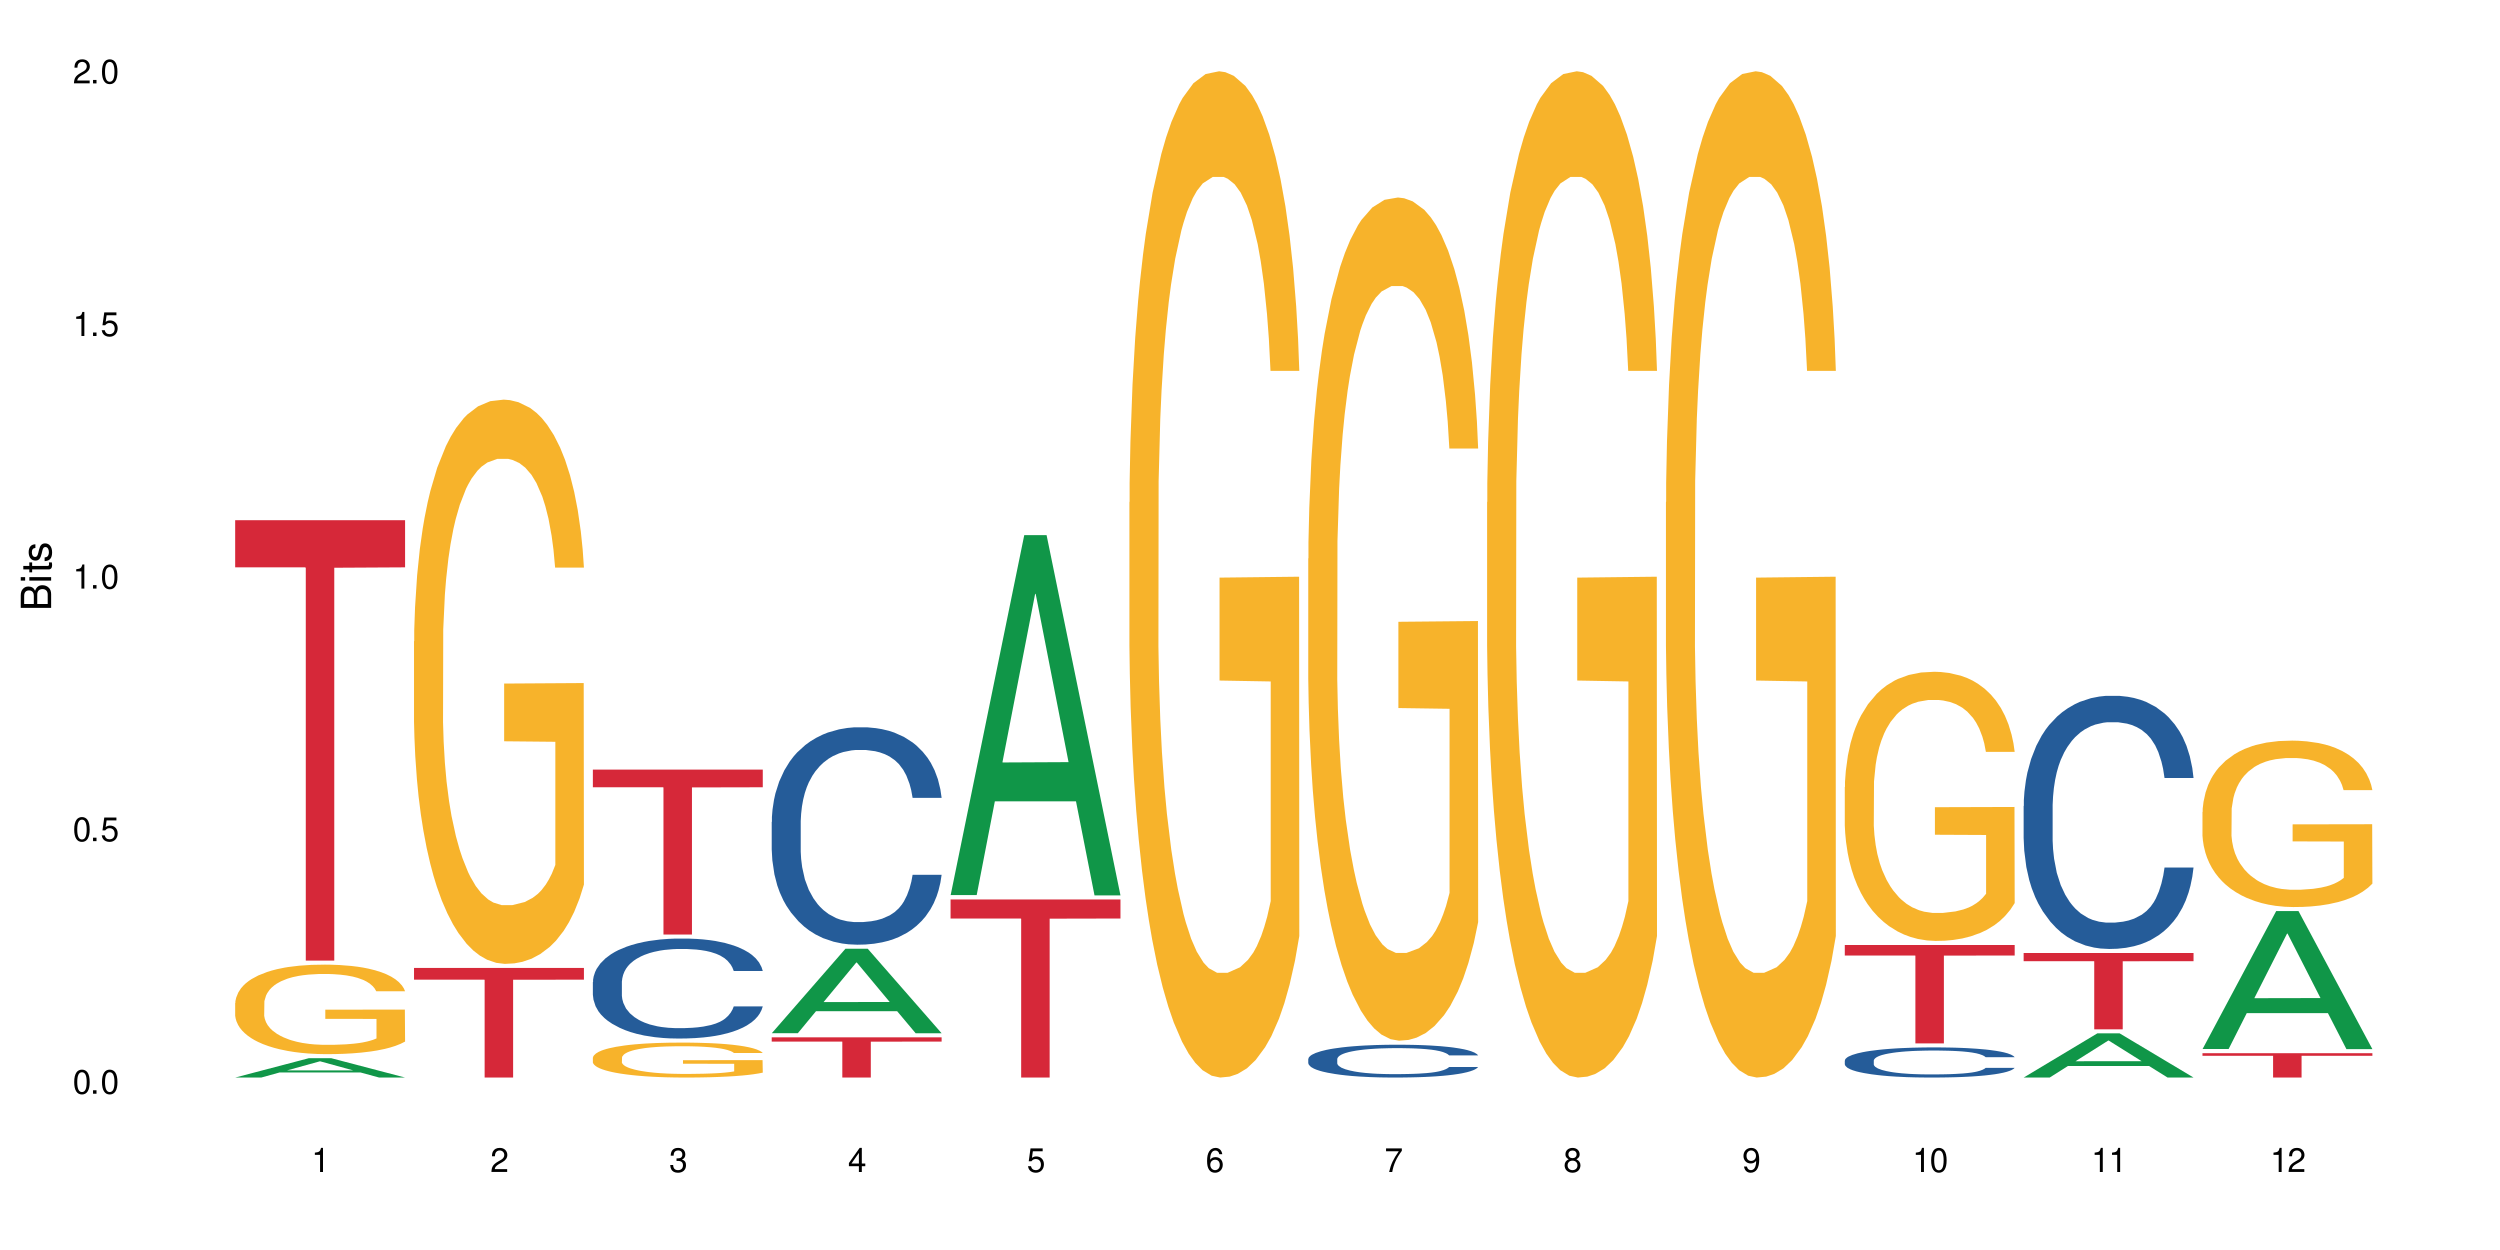 <?xml version="1.0" encoding="UTF-8"?>
<svg xmlns="http://www.w3.org/2000/svg" xmlns:xlink="http://www.w3.org/1999/xlink" width="720" height="360" viewBox="0 0 720 360">
<defs>
<g>
<g id="glyph-0-0">
</g>
<g id="glyph-0-1">
<path d="M 2.641 -6.938 C 2 -6.938 1.422 -6.656 1.078 -6.172 C 0.641 -5.562 0.406 -4.641 0.406 -3.359 C 0.406 -1.016 1.188 0.219 2.641 0.219 C 4.078 0.219 4.859 -1.016 4.859 -3.297 C 4.859 -4.641 4.656 -5.547 4.203 -6.172 C 3.844 -6.656 3.281 -6.938 2.641 -6.938 Z M 2.641 -6.188 C 3.547 -6.188 4 -5.25 4 -3.375 C 4 -1.406 3.562 -0.484 2.625 -0.484 C 1.734 -0.484 1.281 -1.438 1.281 -3.344 C 1.281 -5.25 1.734 -6.188 2.641 -6.188 Z M 2.641 -6.188 "/>
</g>
<g id="glyph-0-2">
<path d="M 1.828 -1 L 0.828 -1 L 0.828 0 L 1.828 0 Z M 1.828 -1 "/>
</g>
<g id="glyph-0-3">
<path d="M 4.562 -6.797 L 1.062 -6.797 L 0.547 -3.094 L 1.328 -3.094 C 1.719 -3.562 2.047 -3.734 2.578 -3.734 C 3.484 -3.734 4.062 -3.109 4.062 -2.094 C 4.062 -1.125 3.484 -0.531 2.578 -0.531 C 1.828 -0.531 1.375 -0.906 1.188 -1.672 L 0.328 -1.672 C 0.453 -1.109 0.547 -0.844 0.75 -0.594 C 1.125 -0.078 1.828 0.219 2.594 0.219 C 3.969 0.219 4.922 -0.781 4.922 -2.219 C 4.922 -3.562 4.031 -4.484 2.719 -4.484 C 2.25 -4.484 1.859 -4.359 1.469 -4.062 L 1.734 -5.969 L 4.562 -5.969 Z M 4.562 -6.797 "/>
</g>
<g id="glyph-0-4">
<path d="M 2.484 -4.938 L 2.484 0 L 3.328 0 L 3.328 -6.938 L 2.766 -6.938 C 2.469 -5.875 2.281 -5.734 0.984 -5.562 L 0.984 -4.938 Z M 2.484 -4.938 "/>
</g>
<g id="glyph-0-5">
<path d="M 4.859 -0.828 L 1.281 -0.828 C 1.359 -1.406 1.672 -1.781 2.5 -2.281 L 3.469 -2.828 C 4.406 -3.344 4.906 -4.062 4.906 -4.906 C 4.906 -5.484 4.672 -6.031 4.266 -6.406 C 3.859 -6.766 3.375 -6.938 2.719 -6.938 C 1.859 -6.938 1.219 -6.625 0.844 -6.031 C 0.609 -5.672 0.5 -5.234 0.484 -4.531 L 1.328 -4.531 C 1.359 -5.016 1.406 -5.281 1.531 -5.516 C 1.75 -5.938 2.188 -6.203 2.703 -6.203 C 3.469 -6.203 4.031 -5.641 4.031 -4.891 C 4.031 -4.344 3.719 -3.859 3.125 -3.516 L 2.234 -3 C 0.812 -2.172 0.406 -1.531 0.328 -0.016 L 4.859 -0.016 Z M 4.859 -0.828 "/>
</g>
<g id="glyph-0-6">
<path d="M 2.125 -3.188 L 2.578 -3.188 C 3.5 -3.188 3.984 -2.766 3.984 -1.922 C 3.984 -1.062 3.469 -0.531 2.594 -0.531 C 1.656 -0.531 1.203 -1 1.156 -2.016 L 0.312 -2.016 C 0.344 -1.453 0.438 -1.094 0.609 -0.781 C 0.953 -0.109 1.625 0.219 2.547 0.219 C 3.953 0.219 4.859 -0.625 4.859 -1.938 C 4.859 -2.828 4.516 -3.297 3.703 -3.594 C 4.344 -3.844 4.656 -4.328 4.656 -5.031 C 4.656 -6.219 3.875 -6.938 2.578 -6.938 C 1.203 -6.938 0.484 -6.172 0.453 -4.703 L 1.297 -4.703 C 1.312 -5.125 1.344 -5.359 1.453 -5.578 C 1.641 -5.969 2.062 -6.203 2.594 -6.203 C 3.344 -6.203 3.797 -5.75 3.797 -5 C 3.797 -4.516 3.609 -4.219 3.25 -4.047 C 3.016 -3.953 2.703 -3.922 2.125 -3.906 Z M 2.125 -3.188 "/>
</g>
<g id="glyph-0-7">
<path d="M 3.141 -1.672 L 3.141 0 L 3.984 0 L 3.984 -1.672 L 4.984 -1.672 L 4.984 -2.438 L 3.984 -2.438 L 3.984 -6.938 L 3.359 -6.938 L 0.266 -2.578 L 0.266 -1.672 Z M 3.141 -2.438 L 1 -2.438 L 3.141 -5.5 Z M 3.141 -2.438 "/>
</g>
<g id="glyph-0-8">
<path d="M 4.781 -5.125 C 4.609 -6.266 3.891 -6.938 2.844 -6.938 C 2.094 -6.938 1.422 -6.578 1.031 -5.953 C 0.594 -5.266 0.406 -4.422 0.406 -3.172 C 0.406 -2 0.578 -1.25 0.984 -0.641 C 1.359 -0.078 1.953 0.219 2.703 0.219 C 3.984 0.219 4.922 -0.75 4.922 -2.094 C 4.922 -3.375 4.062 -4.281 2.844 -4.281 C 2.172 -4.281 1.641 -4.031 1.281 -3.516 C 1.281 -5.234 1.828 -6.188 2.797 -6.188 C 3.391 -6.188 3.797 -5.797 3.938 -5.125 Z M 2.734 -3.531 C 3.547 -3.531 4.062 -2.953 4.062 -2.031 C 4.062 -1.156 3.484 -0.531 2.703 -0.531 C 1.922 -0.531 1.328 -1.188 1.328 -2.078 C 1.328 -2.938 1.906 -3.531 2.734 -3.531 Z M 2.734 -3.531 "/>
</g>
<g id="glyph-0-9">
<path d="M 4.984 -6.797 L 0.438 -6.797 L 0.438 -5.969 L 4.109 -5.969 C 2.5 -3.656 1.828 -2.234 1.328 0 L 2.219 0 C 2.594 -2.172 3.453 -4.047 4.984 -6.094 Z M 4.984 -6.797 "/>
</g>
<g id="glyph-0-10">
<path d="M 3.75 -3.656 C 4.469 -4.094 4.688 -4.438 4.688 -5.078 C 4.688 -6.172 3.844 -6.938 2.641 -6.938 C 1.438 -6.938 0.594 -6.172 0.594 -5.094 C 0.594 -4.438 0.812 -4.094 1.516 -3.656 C 0.734 -3.266 0.359 -2.703 0.359 -1.922 C 0.359 -0.656 1.281 0.219 2.641 0.219 C 3.984 0.219 4.922 -0.656 4.922 -1.922 C 4.922 -2.703 4.531 -3.266 3.75 -3.656 Z M 2.641 -6.188 C 3.359 -6.188 3.812 -5.75 3.812 -5.062 C 3.812 -4.406 3.344 -3.984 2.641 -3.984 C 1.922 -3.984 1.453 -4.406 1.453 -5.078 C 1.453 -5.75 1.922 -6.188 2.641 -6.188 Z M 2.641 -3.266 C 3.484 -3.266 4.062 -2.719 4.062 -1.906 C 4.062 -1.078 3.484 -0.531 2.625 -0.531 C 1.797 -0.531 1.219 -1.094 1.219 -1.906 C 1.219 -2.719 1.781 -3.266 2.641 -3.266 Z M 2.641 -3.266 "/>
</g>
<g id="glyph-0-11">
<path d="M 0.516 -1.578 C 0.672 -0.453 1.406 0.219 2.438 0.219 C 3.188 0.219 3.859 -0.141 4.266 -0.766 C 4.688 -1.453 4.891 -2.297 4.891 -3.547 C 4.891 -4.719 4.703 -5.453 4.312 -6.078 C 3.938 -6.641 3.344 -6.938 2.594 -6.938 C 1.297 -6.938 0.359 -5.969 0.359 -4.625 C 0.359 -3.344 1.234 -2.453 2.453 -2.453 C 3.094 -2.453 3.578 -2.672 4.016 -3.203 C 4 -1.484 3.469 -0.531 2.5 -0.531 C 1.906 -0.531 1.484 -0.906 1.359 -1.578 Z M 2.578 -6.203 C 3.375 -6.203 3.969 -5.531 3.969 -4.641 C 3.969 -3.797 3.391 -3.188 2.547 -3.188 C 1.734 -3.188 1.234 -3.766 1.234 -4.688 C 1.234 -5.562 1.797 -6.203 2.578 -6.203 Z M 2.578 -6.203 "/>
</g>
<g id="glyph-1-0">
</g>
<g id="glyph-1-1">
<path d="M 0 -0.953 L 0 -4.891 C 0 -5.719 -0.234 -6.344 -0.734 -6.797 C -1.188 -7.234 -1.812 -7.469 -2.5 -7.469 C -3.547 -7.469 -4.188 -7 -4.625 -5.875 C -4.984 -6.688 -5.625 -7.094 -6.531 -7.094 C -7.172 -7.094 -7.734 -6.859 -8.141 -6.391 C -8.562 -5.922 -8.75 -5.344 -8.75 -4.5 L -8.75 -0.953 Z M -4.984 -2.062 L -7.766 -2.062 L -7.766 -4.219 C -7.766 -4.844 -7.688 -5.203 -7.453 -5.5 C -7.219 -5.812 -6.859 -5.969 -6.375 -5.969 C -5.891 -5.969 -5.531 -5.812 -5.297 -5.5 C -5.062 -5.203 -4.984 -4.844 -4.984 -4.219 Z M -0.984 -2.062 L -4 -2.062 L -4 -4.781 C -4 -5.766 -3.438 -6.359 -2.484 -6.359 C -1.547 -6.359 -0.984 -5.766 -0.984 -4.781 Z M -0.984 -2.062 "/>
</g>
<g id="glyph-1-2">
<path d="M -6.281 -1.797 L -6.281 -0.797 L 0 -0.797 L 0 -1.797 Z M -8.75 -1.797 L -8.75 -0.797 L -7.484 -0.797 L -7.484 -1.797 Z M -8.75 -1.797 "/>
</g>
<g id="glyph-1-3">
<path d="M -6.281 -3.047 L -6.281 -2.016 L -8.016 -2.016 L -8.016 -1.016 L -6.281 -1.016 L -6.281 -0.172 L -5.469 -0.172 L -5.469 -1.016 L -0.719 -1.016 C -0.078 -1.016 0.281 -1.453 0.281 -2.234 C 0.281 -2.5 0.25 -2.719 0.188 -3.047 L -0.641 -3.047 C -0.609 -2.906 -0.594 -2.766 -0.594 -2.562 C -0.594 -2.141 -0.719 -2.016 -1.156 -2.016 L -5.469 -2.016 L -5.469 -3.047 Z M -6.281 -3.047 "/>
</g>
<g id="glyph-1-4">
<path d="M -4.531 -5.25 C -5.766 -5.25 -6.469 -4.422 -6.469 -2.969 C -6.469 -1.516 -5.719 -0.562 -4.547 -0.562 C -3.562 -0.562 -3.094 -1.062 -2.734 -2.562 L -2.516 -3.484 C -2.344 -4.188 -2.094 -4.469 -1.641 -4.469 C -1.047 -4.469 -0.641 -3.875 -0.641 -3 C -0.641 -2.453 -0.797 -2 -1.062 -1.75 C -1.25 -1.594 -1.422 -1.531 -1.875 -1.469 L -1.875 -0.406 C -0.422 -0.453 0.281 -1.266 0.281 -2.922 C 0.281 -4.5 -0.5 -5.516 -1.719 -5.516 C -2.656 -5.516 -3.172 -4.984 -3.469 -3.734 L -3.703 -2.766 C -3.891 -1.953 -4.156 -1.609 -4.594 -1.609 C -5.188 -1.609 -5.547 -2.125 -5.547 -2.938 C -5.547 -3.75 -5.203 -4.172 -4.531 -4.203 Z M -4.531 -5.25 "/>
</g>
</g>
</defs>
<rect x="-72" y="-36" width="864" height="432" fill="rgb(100%, 100%, 100%)" fill-opacity="1"/>
<path fill-rule="nonzero" fill="rgb(6.275%, 58.824%, 28.235%)" fill-opacity="1" d="M 67.73 310.328 L 67.785 310.32 L 88.957 304.758 L 95.387 304.758 L 116.664 310.332 L 109.188 310.332 L 103.855 308.879 L 80.488 308.879 L 75.258 310.328 L 67.73 310.328 L 82.734 308.277 L 101.711 308.27 L 92.25 305.672 L 92.145 305.664 L 92.039 305.68 L 82.684 308.27 L 82.734 308.277 Z M 67.73 310.328 "/>
<path fill-rule="nonzero" fill="rgb(96.863%, 70.196%, 16.863%)" fill-opacity="1" d="M 67.73 288.855 L 67.789 288.832 L 67.789 288.363 L 68.031 287.301 L 68.625 285.844 L 69.402 284.641 L 70.238 283.699 L 70.773 283.207 L 71.668 282.5 L 72.445 281.98 L 74.414 280.922 L 76.922 279.934 L 78.293 279.508 L 79.844 279.109 L 82.051 278.66 L 83.066 278.496 L 86.172 278.121 L 89.691 277.883 L 93.57 277.812 L 95.359 277.836 L 97.805 277.93 L 101.148 278.191 L 103.059 278.426 L 104.551 278.66 L 106.102 278.969 L 108.012 279.438 L 109.801 280.004 L 111.234 280.566 L 112.664 281.273 L 113.859 282.027 L 114.871 282.852 L 115.77 283.84 L 116.305 284.664 L 116.664 285.488 L 108.367 285.488 L 107.891 284.664 L 107.355 284.027 L 106.461 283.254 L 105.562 282.688 L 104.668 282.238 L 102.996 281.629 L 101.566 281.25 L 99.777 280.922 L 98.047 280.711 L 96.074 280.566 L 94.883 280.52 L 91.719 280.52 L 88.855 280.688 L 87.184 280.875 L 85.992 281.062 L 84.32 281.414 L 83.305 281.699 L 82.707 281.887 L 80.918 282.617 L 79.727 283.277 L 79.07 283.723 L 78.234 284.43 L 77.637 285.066 L 76.98 286.008 L 76.621 286.715 L 76.145 288.316 L 76.086 292.555 L 76.266 293.449 L 76.621 294.414 L 77.102 295.262 L 77.816 296.156 L 78.531 296.84 L 79.785 297.758 L 80.859 298.367 L 81.695 298.77 L 83.305 299.406 L 83.961 299.617 L 85.512 300.039 L 87.125 300.371 L 89.094 300.652 L 90.586 300.793 L 92.973 300.91 L 96.016 300.91 L 99.598 300.77 L 101.863 300.582 L 103.414 300.395 L 104.43 300.23 L 105.684 299.969 L 106.578 299.734 L 107.414 299.477 L 108.43 299.074 L 108.43 293.449 L 93.688 293.426 L 93.688 290.785 L 116.602 290.762 L 116.664 299.969 L 115.41 300.605 L 113.859 301.219 L 112.367 301.688 L 110.816 302.09 L 108.605 302.535 L 106.816 302.82 L 104.07 303.148 L 101.566 303.359 L 98.941 303.5 L 96.613 303.57 L 93.867 303.598 L 91.422 303.547 L 88.797 303.406 L 86.707 303.219 L 84.797 302.984 L 82.887 302.676 L 80.5 302.184 L 78.949 301.781 L 77.34 301.289 L 75.727 300.699 L 74.297 300.062 L 73.34 299.57 L 72.387 299.004 L 71.371 298.297 L 70.418 297.496 L 69.699 296.766 L 69.043 295.945 L 68.566 295.168 L 68.09 294.105 L 67.852 293.258 L 67.73 292.527 Z M 67.73 288.855 "/>
<path fill-rule="nonzero" fill="rgb(83.922%, 15.686%, 22.353%)" fill-opacity="1" d="M 67.73 149.816 L 116.664 149.816 L 116.664 163.395 L 96.27 163.512 L 96.27 276.648 L 88.066 276.648 L 88.066 163.633 L 87.945 163.395 L 67.73 163.395 Z M 67.73 149.816 "/>
<path fill-rule="nonzero" fill="rgb(96.863%, 70.196%, 16.863%)" fill-opacity="1" d="M 119.238 184.695 L 119.297 184.547 L 119.297 181.582 L 119.535 174.902 L 120.133 165.699 L 120.91 158.133 L 121.746 152.195 L 122.281 149.078 L 123.176 144.629 L 123.953 141.363 L 125.922 134.684 L 128.43 128.453 L 129.801 125.781 L 131.352 123.258 L 133.559 120.438 L 134.574 119.398 L 137.676 117.023 L 141.199 115.539 L 145.078 115.094 L 146.867 115.242 L 149.312 115.836 L 152.656 117.469 L 154.566 118.953 L 156.059 120.438 L 157.609 122.367 L 159.52 125.336 L 161.309 128.895 L 162.742 132.457 L 164.172 136.91 L 165.367 141.66 L 166.379 146.852 L 167.277 153.086 L 167.812 158.281 L 168.172 163.477 L 159.875 163.477 L 159.398 158.281 L 158.863 154.273 L 157.965 149.375 L 157.07 145.816 L 156.176 142.996 L 154.504 139.137 L 153.074 136.762 L 151.281 134.684 L 149.551 133.348 L 147.582 132.457 L 146.391 132.16 L 143.227 132.16 L 140.363 133.199 L 138.691 134.387 L 137.5 135.574 L 135.828 137.801 L 134.812 139.582 L 134.215 140.77 L 132.426 145.371 L 131.234 149.523 L 130.578 152.344 L 129.742 156.797 L 129.145 160.805 L 128.488 166.738 L 128.129 171.191 L 127.652 181.285 L 127.594 207.996 L 127.773 213.637 L 128.129 219.719 L 128.605 225.062 L 129.324 230.703 L 130.039 235.008 L 131.293 240.793 L 132.367 244.652 L 133.203 247.176 L 134.812 251.184 L 135.469 252.52 L 137.02 255.191 L 138.633 257.266 L 140.602 259.047 L 142.094 259.938 L 144.48 260.68 L 147.523 260.68 L 151.105 259.789 L 153.371 258.602 L 154.922 257.414 L 155.938 256.375 L 157.191 254.746 L 158.086 253.262 L 158.922 251.629 L 159.938 249.105 L 159.938 213.637 L 145.195 213.488 L 145.195 196.867 L 168.109 196.719 L 168.172 254.746 L 166.918 258.75 L 165.367 262.609 L 163.875 265.578 L 162.324 268.102 L 160.113 270.922 L 158.324 272.703 L 155.578 274.777 L 153.074 276.113 L 150.449 277.004 L 148.121 277.449 L 145.375 277.598 L 142.93 277.301 L 140.305 276.41 L 138.215 275.223 L 136.305 273.742 L 134.395 271.812 L 132.008 268.695 L 130.457 266.172 L 128.848 263.055 L 127.234 259.344 L 125.801 255.34 L 124.848 252.223 L 123.895 248.66 L 122.879 244.207 L 121.926 239.16 L 121.207 234.562 L 120.551 229.367 L 120.074 224.469 L 119.598 217.793 L 119.359 212.449 L 119.238 207.848 Z M 119.238 184.695 "/>
<path fill-rule="nonzero" fill="rgb(83.922%, 15.686%, 22.353%)" fill-opacity="1" d="M 119.238 278.762 L 168.172 278.762 L 168.172 282.141 L 147.777 282.172 L 147.777 310.332 L 139.574 310.332 L 139.574 282.203 L 139.453 282.141 L 119.238 282.141 Z M 119.238 278.762 "/>
<path fill-rule="nonzero" fill="rgb(14.51%, 36.078%, 60%)" fill-opacity="1" d="M 170.746 282.84 L 170.805 282.816 L 170.805 282.184 L 170.984 281.184 L 171.402 279.922 L 171.82 279.051 L 172.895 277.5 L 174.387 276 L 175.938 274.844 L 177.07 274.16 L 178.086 273.633 L 180.414 272.66 L 181.906 272.16 L 183.516 271.711 L 185.484 271.266 L 186.918 271 L 190.141 270.578 L 192.527 270.395 L 194.375 270.316 L 198.375 270.316 L 200.762 270.422 L 202.492 270.555 L 204.402 270.766 L 206.012 271 L 208.816 271.578 L 211.324 272.316 L 212.457 272.738 L 214.25 273.555 L 215.621 274.344 L 216.574 275.027 L 217.648 276 L 218.605 277.184 L 219.32 278.527 L 219.68 279.656 L 211.324 279.656 L 210.906 278.605 L 210.43 277.789 L 209.535 276.711 L 208.641 275.949 L 207.387 275.184 L 206.25 274.684 L 204.699 274.184 L 203.328 273.867 L 201.895 273.633 L 200.523 273.473 L 197.898 273.316 L 194.855 273.316 L 193.719 273.367 L 191.395 273.578 L 190.141 273.762 L 188.352 274.133 L 187.098 274.473 L 185.605 275 L 184.59 275.449 L 183.336 276.133 L 182.441 276.738 L 181.426 277.605 L 180.832 278.262 L 180.293 279 L 179.816 279.867 L 179.457 280.789 L 179.219 281.762 L 179.102 282.711 L 179.102 286.789 L 179.219 287.734 L 179.52 288.84 L 180.293 290.445 L 181.426 291.84 L 182.742 292.945 L 183.992 293.734 L 184.711 294.102 L 185.664 294.523 L 187.156 295.051 L 189.305 295.574 L 190.559 295.785 L 192.469 295.996 L 194.438 296.102 L 197.062 296.102 L 199.391 295.996 L 200.941 295.867 L 202.551 295.656 L 204.762 295.207 L 206.133 294.785 L 207.324 294.285 L 208.223 293.785 L 208.816 293.367 L 209.711 292.551 L 210.43 291.656 L 210.965 290.734 L 211.324 289.84 L 219.68 289.84 L 219.32 290.891 L 218.785 291.918 L 218.246 292.684 L 217.41 293.602 L 216.457 294.418 L 215.082 295.34 L 213.949 295.945 L 212.457 296.602 L 211.086 297.102 L 209.594 297.551 L 207.387 298.074 L 205.953 298.34 L 204.402 298.574 L 202.551 298.785 L 200.227 298.969 L 197.719 299.074 L 195.391 299.102 L 192.887 299.051 L 191.035 298.945 L 188.59 298.707 L 185.547 298.234 L 183.336 297.734 L 181.605 297.234 L 180.113 296.707 L 178.445 295.996 L 176.297 294.84 L 174.984 293.945 L 174.086 293.207 L 173.074 292.184 L 172.355 291.262 L 171.523 289.789 L 170.926 287.918 L 170.746 286.473 Z M 170.746 282.84 "/>
<path fill-rule="nonzero" fill="rgb(96.863%, 70.196%, 16.863%)" fill-opacity="1" d="M 170.746 304.578 L 170.805 304.566 L 170.805 304.383 L 171.043 303.969 L 171.641 303.402 L 172.418 302.934 L 173.254 302.562 L 173.789 302.371 L 174.684 302.094 L 175.461 301.895 L 177.43 301.48 L 179.938 301.094 L 181.309 300.926 L 182.859 300.77 L 185.066 300.598 L 186.082 300.531 L 189.184 300.387 L 192.707 300.293 L 196.586 300.266 L 198.375 300.273 L 200.82 300.312 L 204.164 300.414 L 206.074 300.504 L 207.566 300.598 L 209.117 300.715 L 211.027 300.898 L 212.816 301.121 L 214.25 301.34 L 215.68 301.617 L 216.875 301.91 L 217.887 302.234 L 218.785 302.617 L 219.32 302.941 L 219.68 303.262 L 211.383 303.262 L 210.906 302.941 L 210.371 302.691 L 209.473 302.391 L 208.578 302.168 L 207.684 301.992 L 206.012 301.754 L 204.582 301.609 L 202.789 301.48 L 201.059 301.395 L 199.09 301.34 L 197.898 301.324 L 194.734 301.324 L 191.871 301.387 L 190.199 301.461 L 189.008 301.535 L 187.336 301.672 L 186.32 301.781 L 185.723 301.855 L 183.934 302.141 L 182.742 302.398 L 182.086 302.574 L 181.25 302.848 L 180.652 303.098 L 179.996 303.465 L 179.637 303.742 L 179.16 304.367 L 179.102 306.02 L 179.281 306.371 L 179.637 306.746 L 180.113 307.078 L 180.832 307.426 L 181.547 307.695 L 182.801 308.051 L 183.875 308.293 L 184.711 308.449 L 186.32 308.695 L 186.977 308.777 L 188.527 308.945 L 190.141 309.074 L 192.109 309.184 L 193.602 309.238 L 195.988 309.285 L 199.031 309.285 L 202.613 309.23 L 204.879 309.156 L 206.43 309.082 L 207.445 309.02 L 208.699 308.918 L 209.594 308.824 L 210.43 308.723 L 211.445 308.566 L 211.445 306.371 L 196.703 306.359 L 196.703 305.332 L 219.617 305.32 L 219.68 308.918 L 218.426 309.164 L 216.875 309.402 L 215.383 309.586 L 213.832 309.742 L 211.621 309.918 L 209.832 310.027 L 207.086 310.156 L 204.582 310.242 L 201.957 310.297 L 199.629 310.324 L 196.883 310.332 L 194.438 310.312 L 191.812 310.258 L 189.723 310.184 L 187.812 310.094 L 185.902 309.973 L 183.516 309.781 L 181.965 309.625 L 180.355 309.43 L 178.742 309.203 L 177.309 308.953 L 176.355 308.762 L 175.402 308.539 L 174.387 308.266 L 173.43 307.953 L 172.715 307.668 L 172.059 307.344 L 171.582 307.043 L 171.105 306.629 L 170.867 306.297 L 170.746 306.012 Z M 170.746 304.578 "/>
<path fill-rule="nonzero" fill="rgb(83.922%, 15.686%, 22.353%)" fill-opacity="1" d="M 170.746 221.648 L 219.68 221.648 L 219.68 226.734 L 199.285 226.781 L 199.285 269.152 L 191.078 269.152 L 191.078 226.824 L 190.961 226.734 L 170.746 226.734 Z M 170.746 221.648 "/>
<path fill-rule="nonzero" fill="rgb(6.275%, 58.824%, 28.235%)" fill-opacity="1" d="M 222.254 297.559 L 222.305 297.535 L 243.48 273.242 L 249.91 273.242 L 271.188 297.582 L 263.711 297.582 L 258.379 291.227 L 235.008 291.227 L 229.781 297.559 L 222.254 297.559 L 237.258 288.598 L 256.234 288.574 L 246.773 277.219 L 246.668 277.195 L 246.562 277.262 L 237.207 288.574 L 237.258 288.598 Z M 222.254 297.559 "/>
<path fill-rule="nonzero" fill="rgb(14.51%, 36.078%, 60%)" fill-opacity="1" d="M 222.254 236.715 L 222.312 236.66 L 222.312 235.285 L 222.492 233.113 L 222.91 230.367 L 223.328 228.477 L 224.402 225.102 L 225.895 221.84 L 227.445 219.324 L 228.578 217.836 L 229.594 216.691 L 231.922 214.574 L 233.414 213.488 L 235.023 212.516 L 236.992 211.543 L 238.426 210.969 L 241.648 210.055 L 244.035 209.652 L 245.883 209.48 L 249.883 209.48 L 252.27 209.711 L 254 209.996 L 255.91 210.453 L 257.52 210.969 L 260.324 212.227 L 262.832 213.828 L 263.965 214.746 L 265.754 216.52 L 267.129 218.234 L 268.082 219.723 L 269.156 221.84 L 270.113 224.414 L 270.828 227.332 L 271.188 229.793 L 262.832 229.793 L 262.414 227.504 L 261.938 225.73 L 261.043 223.387 L 260.145 221.727 L 258.895 220.066 L 257.758 218.98 L 256.207 217.891 L 254.836 217.207 L 253.402 216.691 L 252.031 216.348 L 249.406 216.004 L 246.363 216.004 L 245.227 216.117 L 242.902 216.578 L 241.648 216.977 L 239.855 217.777 L 238.605 218.523 L 237.113 219.668 L 236.098 220.641 L 234.844 222.125 L 233.949 223.441 L 232.934 225.332 L 232.34 226.762 L 231.801 228.363 L 231.324 230.25 L 230.965 232.254 L 230.727 234.371 L 230.609 236.43 L 230.609 245.301 L 230.727 247.359 L 231.027 249.762 L 231.801 253.254 L 232.934 256.285 L 234.25 258.688 L 235.5 260.406 L 236.219 261.207 L 237.172 262.121 L 238.664 263.266 L 240.812 264.41 L 242.066 264.867 L 243.977 265.324 L 245.945 265.555 L 248.57 265.555 L 250.898 265.324 L 252.449 265.039 L 254.059 264.582 L 256.266 263.609 L 257.641 262.691 L 258.832 261.605 L 259.73 260.52 L 260.324 259.605 L 261.219 257.828 L 261.938 255.883 L 262.473 253.883 L 262.832 251.938 L 271.188 251.938 L 270.828 254.227 L 270.289 256.457 L 269.754 258.117 L 268.918 260.117 L 267.965 261.891 L 266.59 263.895 L 265.457 265.211 L 263.965 266.641 L 262.594 267.727 L 261.102 268.699 L 258.895 269.844 L 257.461 270.418 L 255.91 270.934 L 254.059 271.391 L 251.73 271.789 L 249.227 272.02 L 246.898 272.078 L 244.391 271.961 L 242.543 271.734 L 240.098 271.219 L 237.051 270.188 L 234.844 269.102 L 233.113 268.016 L 231.621 266.871 L 229.953 265.324 L 227.805 262.809 L 226.492 260.863 L 225.594 259.262 L 224.582 257.027 L 223.863 255.027 L 223.031 251.82 L 222.434 247.758 L 222.254 244.613 Z M 222.254 236.715 "/>
<path fill-rule="nonzero" fill="rgb(83.922%, 15.686%, 22.353%)" fill-opacity="1" d="M 222.254 298.746 L 271.188 298.746 L 271.188 299.984 L 250.793 299.996 L 250.793 310.332 L 242.586 310.332 L 242.586 300.008 L 242.469 299.984 L 222.254 299.984 Z M 222.254 298.746 "/>
<path fill-rule="nonzero" fill="rgb(6.275%, 58.824%, 28.235%)" fill-opacity="1" d="M 273.762 257.777 L 273.812 257.68 L 294.984 154.125 L 301.418 154.125 L 322.695 257.875 L 315.219 257.875 L 309.887 230.793 L 286.516 230.793 L 281.289 257.777 L 273.762 257.777 L 288.766 219.59 L 307.742 219.492 L 298.281 171.074 L 298.176 170.977 L 298.07 171.27 L 288.711 219.492 L 288.766 219.59 Z M 273.762 257.777 "/>
<path fill-rule="nonzero" fill="rgb(83.922%, 15.686%, 22.353%)" fill-opacity="1" d="M 273.762 259.039 L 322.695 259.039 L 322.695 264.531 L 302.301 264.578 L 302.301 310.332 L 294.094 310.332 L 294.094 264.625 L 293.977 264.531 L 273.762 264.531 Z M 273.762 259.039 "/>
<path fill-rule="nonzero" fill="rgb(96.863%, 70.196%, 16.863%)" fill-opacity="1" d="M 325.27 144.652 L 325.328 144.387 L 325.328 139.094 L 325.566 127.184 L 326.164 110.777 L 326.941 97.277 L 327.773 86.691 L 328.312 81.133 L 329.207 73.195 L 329.984 67.371 L 331.953 55.461 L 334.457 44.348 L 335.832 39.582 L 337.383 35.082 L 339.59 30.055 L 340.605 28.203 L 343.707 23.965 L 347.23 21.32 L 351.109 20.527 L 352.898 20.789 L 355.344 21.848 L 358.688 24.762 L 360.594 27.406 L 362.086 30.055 L 363.641 33.496 L 365.547 38.789 L 367.34 45.141 L 368.77 51.492 L 370.203 59.43 L 371.395 67.902 L 372.41 77.164 L 373.305 88.281 L 373.844 97.543 L 374.199 106.805 L 365.906 106.805 L 365.43 97.543 L 364.891 90.398 L 363.996 81.664 L 363.102 75.312 L 362.207 70.281 L 360.535 63.402 L 359.105 59.168 L 357.312 55.461 L 355.582 53.078 L 353.613 51.492 L 352.422 50.961 L 349.258 50.961 L 346.395 52.816 L 344.723 54.934 L 343.527 57.051 L 341.859 61.02 L 340.844 64.195 L 340.246 66.312 L 338.457 74.516 L 337.262 81.93 L 336.605 86.957 L 335.77 94.898 L 335.176 102.043 L 334.52 112.629 L 334.16 120.57 L 333.684 138.566 L 333.625 186.207 L 333.801 196.262 L 334.16 207.113 L 334.637 216.641 L 335.355 226.699 L 336.07 234.375 L 337.324 244.695 L 338.398 251.578 L 339.234 256.078 L 340.844 263.223 L 341.5 265.605 L 343.051 270.367 L 344.664 274.074 L 346.633 277.25 L 348.125 278.836 L 350.512 280.16 L 353.555 280.16 L 357.133 278.574 L 359.402 276.457 L 360.953 274.34 L 361.969 272.484 L 363.223 269.574 L 364.117 266.926 L 364.953 264.016 L 365.965 259.516 L 365.965 196.262 L 351.227 195.996 L 351.227 166.355 L 374.141 166.09 L 374.199 269.574 L 372.949 276.719 L 371.395 283.602 L 369.906 288.895 L 368.352 293.395 L 366.145 298.422 L 364.355 301.598 L 361.609 305.305 L 359.105 307.688 L 356.477 309.273 L 354.152 310.066 L 351.406 310.332 L 348.961 309.805 L 346.332 308.215 L 344.246 306.098 L 342.336 303.453 L 340.426 300.012 L 338.039 294.453 L 336.488 289.953 L 334.875 284.395 L 333.266 277.777 L 331.832 270.633 L 330.879 265.074 L 329.922 258.723 L 328.91 250.781 L 327.953 241.785 L 327.238 233.578 L 326.582 224.316 L 326.105 215.582 L 325.625 203.672 L 325.387 194.145 L 325.27 185.941 Z M 325.27 144.652 "/>
<path fill-rule="nonzero" fill="rgb(14.51%, 36.078%, 60%)" fill-opacity="1" d="M 376.777 304.996 L 376.836 304.988 L 376.836 304.781 L 377.016 304.453 L 377.434 304.039 L 377.852 303.754 L 378.926 303.246 L 380.418 302.754 L 381.969 302.371 L 383.102 302.148 L 384.117 301.977 L 386.445 301.656 L 387.934 301.492 L 389.547 301.344 L 391.516 301.199 L 392.949 301.113 L 396.172 300.973 L 398.559 300.914 L 400.406 300.887 L 404.406 300.887 L 406.793 300.922 L 408.523 300.965 L 410.434 301.035 L 412.043 301.113 L 414.848 301.301 L 417.355 301.543 L 418.488 301.68 L 420.277 301.949 L 421.652 302.207 L 422.605 302.434 L 423.68 302.754 L 424.633 303.141 L 425.352 303.582 L 425.707 303.953 L 417.355 303.953 L 416.938 303.605 L 416.461 303.34 L 415.562 302.984 L 414.668 302.734 L 413.414 302.484 L 412.281 302.32 L 410.73 302.156 L 409.359 302.055 L 407.926 301.977 L 406.555 301.922 L 403.93 301.871 L 400.883 301.871 L 399.75 301.891 L 397.422 301.957 L 396.172 302.02 L 394.379 302.141 L 393.129 302.25 L 391.637 302.426 L 390.621 302.57 L 389.367 302.797 L 388.473 302.992 L 387.457 303.277 L 386.859 303.496 L 386.324 303.738 L 385.848 304.02 L 385.488 304.324 L 385.25 304.645 L 385.129 304.953 L 385.129 306.293 L 385.25 306.602 L 385.547 306.965 L 386.324 307.492 L 387.457 307.949 L 388.77 308.312 L 390.023 308.57 L 390.738 308.691 L 391.695 308.832 L 393.188 309.004 L 395.336 309.176 L 396.59 309.246 L 398.496 309.312 L 400.469 309.348 L 403.094 309.348 L 405.418 309.312 L 406.973 309.27 L 408.582 309.203 L 410.789 309.055 L 412.164 308.918 L 413.355 308.754 L 414.25 308.59 L 414.848 308.449 L 415.742 308.184 L 416.461 307.891 L 416.996 307.586 L 417.355 307.293 L 425.707 307.293 L 425.352 307.641 L 424.812 307.977 L 424.277 308.227 L 423.441 308.527 L 422.484 308.797 L 421.113 309.098 L 419.98 309.297 L 418.488 309.512 L 417.117 309.676 L 415.625 309.824 L 413.414 309.996 L 411.984 310.082 L 410.434 310.16 L 408.582 310.23 L 406.254 310.289 L 403.75 310.324 L 401.422 310.332 L 398.914 310.316 L 397.066 310.281 L 394.617 310.203 L 391.574 310.047 L 389.367 309.883 L 387.637 309.719 L 386.145 309.547 L 384.473 309.312 L 382.324 308.934 L 381.012 308.641 L 380.117 308.398 L 379.105 308.062 L 378.387 307.758 L 377.551 307.277 L 376.957 306.664 L 376.777 306.188 Z M 376.777 304.996 "/>
<path fill-rule="nonzero" fill="rgb(96.863%, 70.196%, 16.863%)" fill-opacity="1" d="M 376.777 160.891 L 376.836 160.672 L 376.836 156.234 L 377.074 146.254 L 377.672 132.504 L 378.449 121.195 L 379.281 112.324 L 379.82 107.668 L 380.715 101.012 L 381.492 96.133 L 383.461 86.156 L 385.965 76.84 L 387.34 72.848 L 388.891 69.078 L 391.098 64.863 L 392.113 63.312 L 395.215 59.762 L 398.734 57.547 L 402.613 56.879 L 404.406 57.102 L 406.852 57.988 L 410.195 60.43 L 412.102 62.645 L 413.594 64.863 L 415.148 67.746 L 417.055 72.184 L 418.848 77.504 L 420.277 82.828 L 421.711 89.48 L 422.902 96.578 L 423.918 104.34 L 424.812 113.656 L 425.352 121.418 L 425.707 129.18 L 417.414 129.18 L 416.938 121.418 L 416.398 115.43 L 415.504 108.109 L 414.609 102.789 L 413.715 98.574 L 412.043 92.809 L 410.609 89.258 L 408.82 86.156 L 407.09 84.16 L 405.121 82.828 L 403.93 82.383 L 400.766 82.383 L 397.902 83.938 L 396.23 85.711 L 395.035 87.484 L 393.367 90.812 L 392.352 93.473 L 391.754 95.246 L 389.965 102.121 L 388.77 108.332 L 388.113 112.547 L 387.277 119.199 L 386.684 125.188 L 386.027 134.059 L 385.668 140.711 L 385.191 155.793 L 385.129 195.711 L 385.309 204.137 L 385.668 213.23 L 386.145 221.215 L 386.859 229.645 L 387.578 236.074 L 388.832 244.723 L 389.906 250.488 L 390.738 254.258 L 392.352 260.246 L 393.008 262.242 L 394.559 266.234 L 396.172 269.34 L 398.141 272 L 399.633 273.332 L 402.02 274.441 L 405.062 274.441 L 408.641 273.109 L 410.91 271.336 L 412.461 269.562 L 413.477 268.008 L 414.73 265.57 L 415.625 263.352 L 416.461 260.914 L 417.473 257.145 L 417.473 204.137 L 402.734 203.918 L 402.734 179.078 L 425.648 178.855 L 425.707 265.57 L 424.457 271.559 L 422.902 277.324 L 421.414 281.758 L 419.859 285.531 L 417.652 289.742 L 415.863 292.406 L 413.117 295.508 L 410.609 297.504 L 407.984 298.836 L 405.66 299.5 L 402.914 299.723 L 400.469 299.281 L 397.84 297.949 L 395.754 296.176 L 393.844 293.957 L 391.934 291.074 L 389.547 286.418 L 387.996 282.648 L 386.383 277.988 L 384.773 272.445 L 383.34 266.457 L 382.387 261.801 L 381.43 256.477 L 380.418 249.824 L 379.461 242.285 L 378.746 235.41 L 378.09 227.648 L 377.613 220.328 L 377.133 210.348 L 376.895 202.363 L 376.777 195.488 Z M 376.777 160.891 "/>
<path fill-rule="nonzero" fill="rgb(96.863%, 70.196%, 16.863%)" fill-opacity="1" d="M 428.285 144.652 L 428.344 144.387 L 428.344 139.094 L 428.582 127.184 L 429.18 110.777 L 429.953 97.277 L 430.789 86.691 L 431.328 81.133 L 432.223 73.195 L 433 67.371 L 434.969 55.461 L 437.473 44.348 L 438.848 39.582 L 440.398 35.082 L 442.605 30.055 L 443.621 28.203 L 446.723 23.965 L 450.242 21.32 L 454.121 20.527 L 455.914 20.789 L 458.359 21.848 L 461.703 24.762 L 463.609 27.406 L 465.102 30.055 L 466.652 33.496 L 468.562 38.789 L 470.355 45.141 L 471.785 51.492 L 473.219 59.43 L 474.41 67.902 L 475.426 77.164 L 476.32 88.281 L 476.859 97.543 L 477.215 106.805 L 468.922 106.805 L 468.445 97.543 L 467.906 90.398 L 467.012 81.664 L 466.117 75.312 L 465.223 70.281 L 463.551 63.402 L 462.117 59.168 L 460.328 55.461 L 458.598 53.078 L 456.629 51.492 L 455.434 50.961 L 452.273 50.961 L 449.41 52.816 L 447.738 54.934 L 446.543 57.051 L 444.875 61.02 L 443.859 64.195 L 443.262 66.312 L 441.473 74.516 L 440.277 81.93 L 439.621 86.957 L 438.785 94.898 L 438.191 102.043 L 437.535 112.629 L 437.176 120.57 L 436.699 138.566 L 436.637 186.207 L 436.816 196.262 L 437.176 207.113 L 437.652 216.641 L 438.367 226.699 L 439.086 234.375 L 440.34 244.695 L 441.414 251.578 L 442.246 256.078 L 443.859 263.223 L 444.516 265.605 L 446.066 270.367 L 447.68 274.074 L 449.648 277.25 L 451.141 278.836 L 453.527 280.16 L 456.57 280.16 L 460.148 278.574 L 462.418 276.457 L 463.969 274.34 L 464.984 272.484 L 466.238 269.574 L 467.133 266.926 L 467.969 264.016 L 468.98 259.516 L 468.98 196.262 L 454.242 195.996 L 454.242 166.355 L 477.156 166.09 L 477.215 269.574 L 475.965 276.719 L 474.41 283.602 L 472.918 288.895 L 471.367 293.395 L 469.16 298.422 L 467.371 301.598 L 464.625 305.305 L 462.117 307.688 L 459.492 309.273 L 457.164 310.066 L 454.422 310.332 L 451.973 309.805 L 449.348 308.215 L 447.262 306.098 L 445.352 303.453 L 443.441 300.012 L 441.055 294.453 L 439.504 289.953 L 437.891 284.395 L 436.281 277.777 L 434.848 270.633 L 433.895 265.074 L 432.938 258.723 L 431.926 250.781 L 430.969 241.785 L 430.254 233.578 L 429.598 224.316 L 429.121 215.582 L 428.641 203.672 L 428.402 194.145 L 428.285 185.941 Z M 428.285 144.652 "/>
<path fill-rule="nonzero" fill="rgb(96.863%, 70.196%, 16.863%)" fill-opacity="1" d="M 479.793 144.652 L 479.852 144.387 L 479.852 139.094 L 480.09 127.184 L 480.688 110.777 L 481.461 97.277 L 482.297 86.691 L 482.836 81.133 L 483.73 73.195 L 484.504 67.371 L 486.477 55.461 L 488.98 44.348 L 490.355 39.582 L 491.906 35.082 L 494.113 30.055 L 495.129 28.203 L 498.23 23.965 L 501.75 21.32 L 505.629 20.527 L 507.422 20.789 L 509.867 21.848 L 513.207 24.762 L 515.117 27.406 L 516.609 30.055 L 518.16 33.496 L 520.07 38.789 L 521.863 45.141 L 523.293 51.492 L 524.727 59.43 L 525.918 67.902 L 526.934 77.164 L 527.828 88.281 L 528.367 97.543 L 528.723 106.805 L 520.43 106.805 L 519.953 97.543 L 519.414 90.398 L 518.52 81.664 L 517.625 75.312 L 516.73 70.281 L 515.059 63.402 L 513.625 59.168 L 511.836 55.461 L 510.105 53.078 L 508.137 51.492 L 506.941 50.961 L 503.781 50.961 L 500.918 52.816 L 499.246 54.934 L 498.051 57.051 L 496.383 61.02 L 495.367 64.195 L 494.77 66.312 L 492.98 74.516 L 491.785 81.93 L 491.129 86.957 L 490.293 94.898 L 489.699 102.043 L 489.043 112.629 L 488.684 120.57 L 488.207 138.566 L 488.145 186.207 L 488.324 196.262 L 488.684 207.113 L 489.16 216.641 L 489.875 226.699 L 490.594 234.375 L 491.844 244.695 L 492.918 251.578 L 493.754 256.078 L 495.367 263.223 L 496.023 265.605 L 497.574 270.367 L 499.184 274.074 L 501.156 277.25 L 502.648 278.836 L 505.035 280.16 L 508.078 280.16 L 511.656 278.574 L 513.926 276.457 L 515.477 274.34 L 516.492 272.484 L 517.742 269.574 L 518.641 266.926 L 519.473 264.016 L 520.488 259.516 L 520.488 196.262 L 505.75 195.996 L 505.75 166.355 L 528.664 166.09 L 528.723 269.574 L 527.473 276.719 L 525.918 283.602 L 524.426 288.895 L 522.875 293.395 L 520.668 298.422 L 518.879 301.598 L 516.133 305.305 L 513.625 307.688 L 511 309.273 L 508.672 310.066 L 505.93 310.332 L 503.48 309.805 L 500.855 308.215 L 498.77 306.098 L 496.859 303.453 L 494.949 300.012 L 492.562 294.453 L 491.012 289.953 L 489.398 284.395 L 487.789 277.777 L 486.355 270.633 L 485.402 265.074 L 484.445 258.723 L 483.434 250.781 L 482.477 241.785 L 481.762 233.578 L 481.105 224.316 L 480.629 215.582 L 480.148 203.672 L 479.91 194.145 L 479.793 185.941 Z M 479.793 144.652 "/>
<path fill-rule="nonzero" fill="rgb(14.51%, 36.078%, 60%)" fill-opacity="1" d="M 531.301 305.434 L 531.359 305.426 L 531.359 305.234 L 531.539 304.934 L 531.957 304.555 L 532.375 304.293 L 533.449 303.824 L 534.938 303.371 L 536.492 303.023 L 537.625 302.816 L 538.641 302.66 L 540.965 302.367 L 542.457 302.215 L 544.07 302.082 L 546.039 301.945 L 547.473 301.867 L 550.691 301.738 L 553.078 301.684 L 554.93 301.66 L 558.93 301.66 L 561.316 301.691 L 563.047 301.73 L 564.953 301.797 L 566.566 301.867 L 569.371 302.043 L 571.879 302.262 L 573.012 302.391 L 574.801 302.637 L 576.172 302.875 L 577.129 303.078 L 578.203 303.371 L 579.156 303.73 L 579.875 304.133 L 580.23 304.473 L 571.879 304.473 L 571.461 304.156 L 570.98 303.91 L 570.086 303.586 L 569.191 303.355 L 567.938 303.129 L 566.805 302.977 L 565.254 302.824 L 563.883 302.73 L 562.449 302.66 L 561.078 302.613 L 558.449 302.562 L 555.406 302.562 L 554.273 302.582 L 551.945 302.645 L 550.691 302.699 L 548.902 302.809 L 547.648 302.914 L 546.156 303.07 L 545.145 303.207 L 543.891 303.414 L 542.996 303.594 L 541.98 303.855 L 541.383 304.055 L 540.848 304.277 L 540.371 304.539 L 540.012 304.816 L 539.773 305.109 L 539.652 305.395 L 539.652 306.621 L 539.773 306.906 L 540.07 307.242 L 540.848 307.723 L 541.98 308.145 L 543.293 308.477 L 544.547 308.715 L 545.262 308.828 L 546.219 308.953 L 547.711 309.113 L 549.859 309.27 L 551.109 309.332 L 553.02 309.398 L 554.988 309.43 L 557.613 309.43 L 559.941 309.398 L 561.492 309.359 L 563.105 309.293 L 565.312 309.16 L 566.688 309.031 L 567.879 308.883 L 568.773 308.73 L 569.371 308.605 L 570.266 308.359 L 570.98 308.09 L 571.52 307.812 L 571.879 307.543 L 580.23 307.543 L 579.875 307.859 L 579.336 308.168 L 578.801 308.398 L 577.965 308.676 L 577.008 308.922 L 575.637 309.199 L 574.504 309.383 L 573.012 309.578 L 571.637 309.73 L 570.148 309.863 L 567.938 310.023 L 566.508 310.102 L 564.953 310.176 L 563.105 310.238 L 560.777 310.293 L 558.273 310.324 L 555.945 310.332 L 553.438 310.316 L 551.59 310.285 L 549.141 310.215 L 546.098 310.07 L 543.891 309.922 L 542.16 309.77 L 540.668 309.609 L 538.996 309.398 L 536.848 309.047 L 535.535 308.777 L 534.641 308.559 L 533.625 308.246 L 532.91 307.969 L 532.074 307.527 L 531.477 306.965 L 531.301 306.527 Z M 531.301 305.434 "/>
<path fill-rule="nonzero" fill="rgb(96.863%, 70.196%, 16.863%)" fill-opacity="1" d="M 531.301 226.672 L 531.359 226.602 L 531.359 225.184 L 531.598 222 L 532.195 217.609 L 532.969 214 L 533.805 211.168 L 534.344 209.68 L 535.238 207.555 L 536.012 206 L 537.984 202.812 L 540.488 199.84 L 541.863 198.566 L 543.414 197.359 L 545.621 196.016 L 546.637 195.52 L 549.738 194.387 L 553.258 193.68 L 557.137 193.469 L 558.93 193.539 L 561.375 193.82 L 564.715 194.602 L 566.625 195.309 L 568.117 196.016 L 569.668 196.938 L 571.578 198.352 L 573.367 200.051 L 574.801 201.75 L 576.234 203.875 L 577.426 206.141 L 578.441 208.617 L 579.336 211.59 L 579.875 214.07 L 580.23 216.547 L 571.938 216.547 L 571.461 214.07 L 570.922 212.156 L 570.027 209.82 L 569.133 208.121 L 568.238 206.777 L 566.566 204.938 L 565.133 203.805 L 563.344 202.812 L 561.613 202.176 L 559.645 201.75 L 558.449 201.609 L 555.289 201.609 L 552.422 202.105 L 550.754 202.672 L 549.559 203.238 L 547.887 204.301 L 546.875 205.148 L 546.277 205.715 L 544.488 207.91 L 543.293 209.891 L 542.637 211.238 L 541.801 213.359 L 541.203 215.273 L 540.547 218.105 L 540.191 220.227 L 539.715 225.043 L 539.652 237.785 L 539.832 240.477 L 540.191 243.379 L 540.668 245.926 L 541.383 248.617 L 542.102 250.672 L 543.352 253.434 L 544.426 255.273 L 545.262 256.477 L 546.875 258.387 L 547.531 259.023 L 549.082 260.301 L 550.691 261.289 L 552.664 262.141 L 554.152 262.566 L 556.543 262.918 L 559.586 262.918 L 563.164 262.492 L 565.434 261.926 L 566.984 261.359 L 568 260.867 L 569.25 260.086 L 570.148 259.379 L 570.98 258.602 L 571.996 257.398 L 571.996 240.477 L 557.258 240.406 L 557.258 232.477 L 580.172 232.406 L 580.23 260.086 L 578.977 262 L 577.426 263.84 L 575.934 265.254 L 574.383 266.457 L 572.176 267.805 L 570.387 268.652 L 567.641 269.645 L 565.133 270.281 L 562.508 270.707 L 560.18 270.918 L 557.438 270.988 L 554.988 270.848 L 552.363 270.422 L 550.277 269.855 L 548.367 269.148 L 546.457 268.227 L 544.07 266.742 L 542.52 265.539 L 540.906 264.051 L 539.297 262.281 L 537.863 260.371 L 536.91 258.883 L 535.953 257.184 L 534.938 255.059 L 533.984 252.652 L 533.27 250.457 L 532.613 247.98 L 532.133 245.645 L 531.656 242.457 L 531.418 239.91 L 531.301 237.715 Z M 531.301 226.672 "/>
<path fill-rule="nonzero" fill="rgb(83.922%, 15.686%, 22.353%)" fill-opacity="1" d="M 531.301 272.152 L 580.23 272.152 L 580.23 275.188 L 559.84 275.215 L 559.84 300.496 L 551.633 300.496 L 551.633 275.242 L 551.516 275.188 L 531.301 275.188 Z M 531.301 272.152 "/>
<path fill-rule="nonzero" fill="rgb(6.275%, 58.824%, 28.235%)" fill-opacity="1" d="M 582.809 310.32 L 582.859 310.309 L 604.031 297.609 L 610.461 297.609 L 631.738 310.332 L 624.262 310.332 L 618.93 307.012 L 595.562 307.012 L 590.336 310.32 L 582.809 310.32 L 597.812 305.637 L 616.789 305.625 L 607.324 299.688 L 607.219 299.676 L 607.117 299.715 L 597.758 305.625 L 597.812 305.637 Z M 582.809 310.32 "/>
<path fill-rule="nonzero" fill="rgb(14.51%, 36.078%, 60%)" fill-opacity="1" d="M 582.809 232.125 L 582.867 232.059 L 582.867 230.461 L 583.047 227.93 L 583.465 224.73 L 583.883 222.531 L 584.957 218.602 L 586.445 214.801 L 588 211.871 L 589.133 210.137 L 590.148 208.805 L 592.473 206.34 L 593.965 205.074 L 595.578 203.941 L 597.547 202.809 L 598.977 202.141 L 602.199 201.074 L 604.586 200.609 L 606.438 200.41 L 610.438 200.41 L 612.824 200.676 L 614.555 201.008 L 616.461 201.543 L 618.074 202.141 L 620.879 203.609 L 623.383 205.473 L 624.52 206.539 L 626.309 208.605 L 627.68 210.605 L 628.637 212.336 L 629.711 214.801 L 630.664 217.801 L 631.383 221.199 L 631.738 224.062 L 623.383 224.062 L 622.969 221.398 L 622.488 219.332 L 621.594 216.602 L 620.699 214.668 L 619.445 212.738 L 618.312 211.469 L 616.762 210.203 L 615.387 209.406 L 613.957 208.805 L 612.582 208.406 L 609.957 208.004 L 606.914 208.004 L 605.781 208.141 L 603.453 208.672 L 602.199 209.137 L 600.41 210.07 L 599.156 210.938 L 597.664 212.27 L 596.652 213.402 L 595.398 215.137 L 594.504 216.668 L 593.488 218.867 L 592.891 220.531 L 592.355 222.398 L 591.879 224.598 L 591.52 226.93 L 591.281 229.395 L 591.16 231.793 L 591.16 242.121 L 591.281 244.52 L 591.578 247.316 L 592.355 251.383 L 593.488 254.914 L 594.801 257.711 L 596.055 259.711 L 596.77 260.645 L 597.727 261.711 L 599.219 263.043 L 601.367 264.375 L 602.617 264.906 L 604.527 265.441 L 606.496 265.707 L 609.121 265.707 L 611.449 265.441 L 613 265.109 L 614.613 264.574 L 616.82 263.441 L 618.191 262.375 L 619.387 261.109 L 620.281 259.844 L 620.879 258.777 L 621.773 256.711 L 622.488 254.445 L 623.027 252.113 L 623.383 249.852 L 631.738 249.852 L 631.383 252.516 L 630.844 255.113 L 630.309 257.047 L 629.473 259.379 L 628.516 261.441 L 627.145 263.777 L 626.012 265.309 L 624.52 266.973 L 623.145 268.238 L 621.652 269.371 L 619.445 270.703 L 618.016 271.371 L 616.461 271.973 L 614.613 272.504 L 612.285 272.969 L 609.777 273.238 L 607.453 273.305 L 604.945 273.172 L 603.098 272.902 L 600.648 272.305 L 597.605 271.105 L 595.398 269.84 L 593.668 268.574 L 592.176 267.238 L 590.504 265.441 L 588.355 262.508 L 587.043 260.242 L 586.148 258.379 L 585.133 255.781 L 584.418 253.449 L 583.582 249.715 L 582.984 244.984 L 582.809 241.32 Z M 582.809 232.125 "/>
<path fill-rule="nonzero" fill="rgb(83.922%, 15.686%, 22.353%)" fill-opacity="1" d="M 582.809 274.469 L 631.738 274.469 L 631.738 276.82 L 611.344 276.84 L 611.344 296.445 L 603.141 296.445 L 603.141 276.863 L 603.023 276.82 L 582.809 276.82 Z M 582.809 274.469 "/>
<path fill-rule="nonzero" fill="rgb(6.275%, 58.824%, 28.235%)" fill-opacity="1" d="M 634.312 302.113 L 634.367 302.074 L 655.539 262.395 L 661.969 262.395 L 683.246 302.148 L 675.77 302.148 L 670.438 291.773 L 647.07 291.773 L 641.844 302.113 L 634.312 302.113 L 649.316 287.48 L 668.297 287.441 L 658.832 268.891 L 658.727 268.852 L 658.625 268.965 L 649.266 287.441 L 649.316 287.48 Z M 634.312 302.113 "/>
<path fill-rule="nonzero" fill="rgb(96.863%, 70.196%, 16.863%)" fill-opacity="1" d="M 634.312 233.828 L 634.375 233.785 L 634.375 232.906 L 634.613 230.938 L 635.211 228.223 L 635.984 225.992 L 636.82 224.238 L 637.359 223.32 L 638.254 222.008 L 639.027 221.043 L 640.996 219.074 L 643.504 217.234 L 644.875 216.449 L 646.43 215.703 L 648.637 214.871 L 649.652 214.566 L 652.754 213.863 L 656.273 213.426 L 660.152 213.297 L 661.941 213.34 L 664.391 213.516 L 667.73 213.996 L 669.641 214.434 L 671.133 214.871 L 672.684 215.441 L 674.594 216.316 L 676.383 217.367 L 677.816 218.418 L 679.25 219.73 L 680.441 221.133 L 681.457 222.664 L 682.352 224.504 L 682.887 226.035 L 683.246 227.566 L 674.953 227.566 L 674.477 226.035 L 673.938 224.852 L 673.043 223.406 L 672.148 222.359 L 671.254 221.527 L 669.582 220.387 L 668.148 219.688 L 666.359 219.074 L 664.629 218.68 L 662.66 218.418 L 661.465 218.328 L 658.305 218.328 L 655.438 218.637 L 653.77 218.988 L 652.574 219.336 L 650.902 219.992 L 649.891 220.52 L 649.293 220.867 L 647.504 222.227 L 646.309 223.453 L 645.652 224.285 L 644.816 225.598 L 644.219 226.777 L 643.562 228.531 L 643.207 229.844 L 642.727 232.82 L 642.668 240.699 L 642.848 242.363 L 643.207 244.16 L 643.684 245.734 L 644.398 247.398 L 645.117 248.668 L 646.367 250.375 L 647.441 251.512 L 648.277 252.258 L 649.891 253.441 L 650.547 253.832 L 652.098 254.621 L 653.707 255.234 L 655.676 255.762 L 657.168 256.023 L 659.555 256.242 L 662.602 256.242 L 666.18 255.98 L 668.449 255.629 L 670 255.277 L 671.012 254.973 L 672.266 254.492 L 673.16 254.051 L 673.996 253.57 L 675.012 252.828 L 675.012 242.363 L 660.273 242.32 L 660.273 237.418 L 683.188 237.375 L 683.246 254.492 L 681.992 255.672 L 680.441 256.809 L 678.949 257.688 L 677.398 258.43 L 675.191 259.262 L 673.402 259.789 L 670.656 260.398 L 668.148 260.793 L 665.523 261.059 L 663.195 261.188 L 660.453 261.23 L 658.004 261.145 L 655.379 260.883 L 653.289 260.531 L 651.383 260.094 L 649.473 259.523 L 647.086 258.605 L 645.531 257.859 L 643.922 256.941 L 642.312 255.848 L 640.879 254.664 L 639.922 253.746 L 638.969 252.695 L 637.953 251.383 L 637 249.895 L 636.285 248.535 L 635.629 247.004 L 635.148 245.559 L 634.672 243.59 L 634.434 242.012 L 634.312 240.656 Z M 634.312 233.828 "/>
<path fill-rule="nonzero" fill="rgb(83.922%, 15.686%, 22.353%)" fill-opacity="1" d="M 634.312 303.312 L 683.246 303.312 L 683.246 304.062 L 662.852 304.07 L 662.852 310.332 L 654.648 310.332 L 654.648 304.078 L 654.531 304.062 L 634.312 304.062 Z M 634.312 303.312 "/>
<g fill="rgb(0%, 0%, 0%)" fill-opacity="1">
<use xlink:href="#glyph-0-1" x="20.965" y="314.993"/>
<use xlink:href="#glyph-0-2" x="25.965" y="314.993"/>
<use xlink:href="#glyph-0-1" x="28.965" y="314.993"/>
</g>
<g fill="rgb(0%, 0%, 0%)" fill-opacity="1">
<use xlink:href="#glyph-0-1" x="20.965" y="242.251"/>
<use xlink:href="#glyph-0-2" x="25.965" y="242.251"/>
<use xlink:href="#glyph-0-3" x="28.965" y="242.251"/>
</g>
<g fill="rgb(0%, 0%, 0%)" fill-opacity="1">
<use xlink:href="#glyph-0-4" x="20.965" y="169.509"/>
<use xlink:href="#glyph-0-2" x="25.965" y="169.509"/>
<use xlink:href="#glyph-0-1" x="28.965" y="169.509"/>
</g>
<g fill="rgb(0%, 0%, 0%)" fill-opacity="1">
<use xlink:href="#glyph-0-4" x="20.965" y="96.767"/>
<use xlink:href="#glyph-0-2" x="25.965" y="96.767"/>
<use xlink:href="#glyph-0-3" x="28.965" y="96.767"/>
</g>
<g fill="rgb(0%, 0%, 0%)" fill-opacity="1">
<use xlink:href="#glyph-0-5" x="20.965" y="24.024"/>
<use xlink:href="#glyph-0-2" x="25.965" y="24.024"/>
<use xlink:href="#glyph-0-1" x="28.965" y="24.024"/>
</g>
<g fill="rgb(0%, 0%, 0%)" fill-opacity="1">
<use xlink:href="#glyph-0-4" x="89.695" y="337.532"/>
</g>
<g fill="rgb(0%, 0%, 0%)" fill-opacity="1">
<use xlink:href="#glyph-0-5" x="141.203" y="337.532"/>
</g>
<g fill="rgb(0%, 0%, 0%)" fill-opacity="1">
<use xlink:href="#glyph-0-6" x="192.711" y="337.532"/>
</g>
<g fill="rgb(0%, 0%, 0%)" fill-opacity="1">
<use xlink:href="#glyph-0-7" x="244.219" y="337.532"/>
</g>
<g fill="rgb(0%, 0%, 0%)" fill-opacity="1">
<use xlink:href="#glyph-0-3" x="295.727" y="337.532"/>
</g>
<g fill="rgb(0%, 0%, 0%)" fill-opacity="1">
<use xlink:href="#glyph-0-8" x="347.234" y="337.532"/>
</g>
<g fill="rgb(0%, 0%, 0%)" fill-opacity="1">
<use xlink:href="#glyph-0-9" x="398.742" y="337.532"/>
</g>
<g fill="rgb(0%, 0%, 0%)" fill-opacity="1">
<use xlink:href="#glyph-0-10" x="450.25" y="337.532"/>
</g>
<g fill="rgb(0%, 0%, 0%)" fill-opacity="1">
<use xlink:href="#glyph-0-11" x="501.758" y="337.532"/>
</g>
<g fill="rgb(0%, 0%, 0%)" fill-opacity="1">
<use xlink:href="#glyph-0-4" x="550.766" y="337.532"/>
<use xlink:href="#glyph-0-1" x="555.766" y="337.532"/>
</g>
<g fill="rgb(0%, 0%, 0%)" fill-opacity="1">
<use xlink:href="#glyph-0-4" x="602.273" y="337.532"/>
<use xlink:href="#glyph-0-4" x="607.273" y="337.532"/>
</g>
<g fill="rgb(0%, 0%, 0%)" fill-opacity="1">
<use xlink:href="#glyph-0-4" x="653.781" y="337.532"/>
<use xlink:href="#glyph-0-5" x="658.781" y="337.532"/>
</g>
<g fill="rgb(0%, 0%, 0%)" fill-opacity="1">
<use xlink:href="#glyph-1-1" x="14.725" y="176.012"/>
<use xlink:href="#glyph-1-2" x="14.725" y="168.012"/>
<use xlink:href="#glyph-1-3" x="14.725" y="165.012"/>
<use xlink:href="#glyph-1-4" x="14.725" y="162.012"/>
</g>
</svg>
